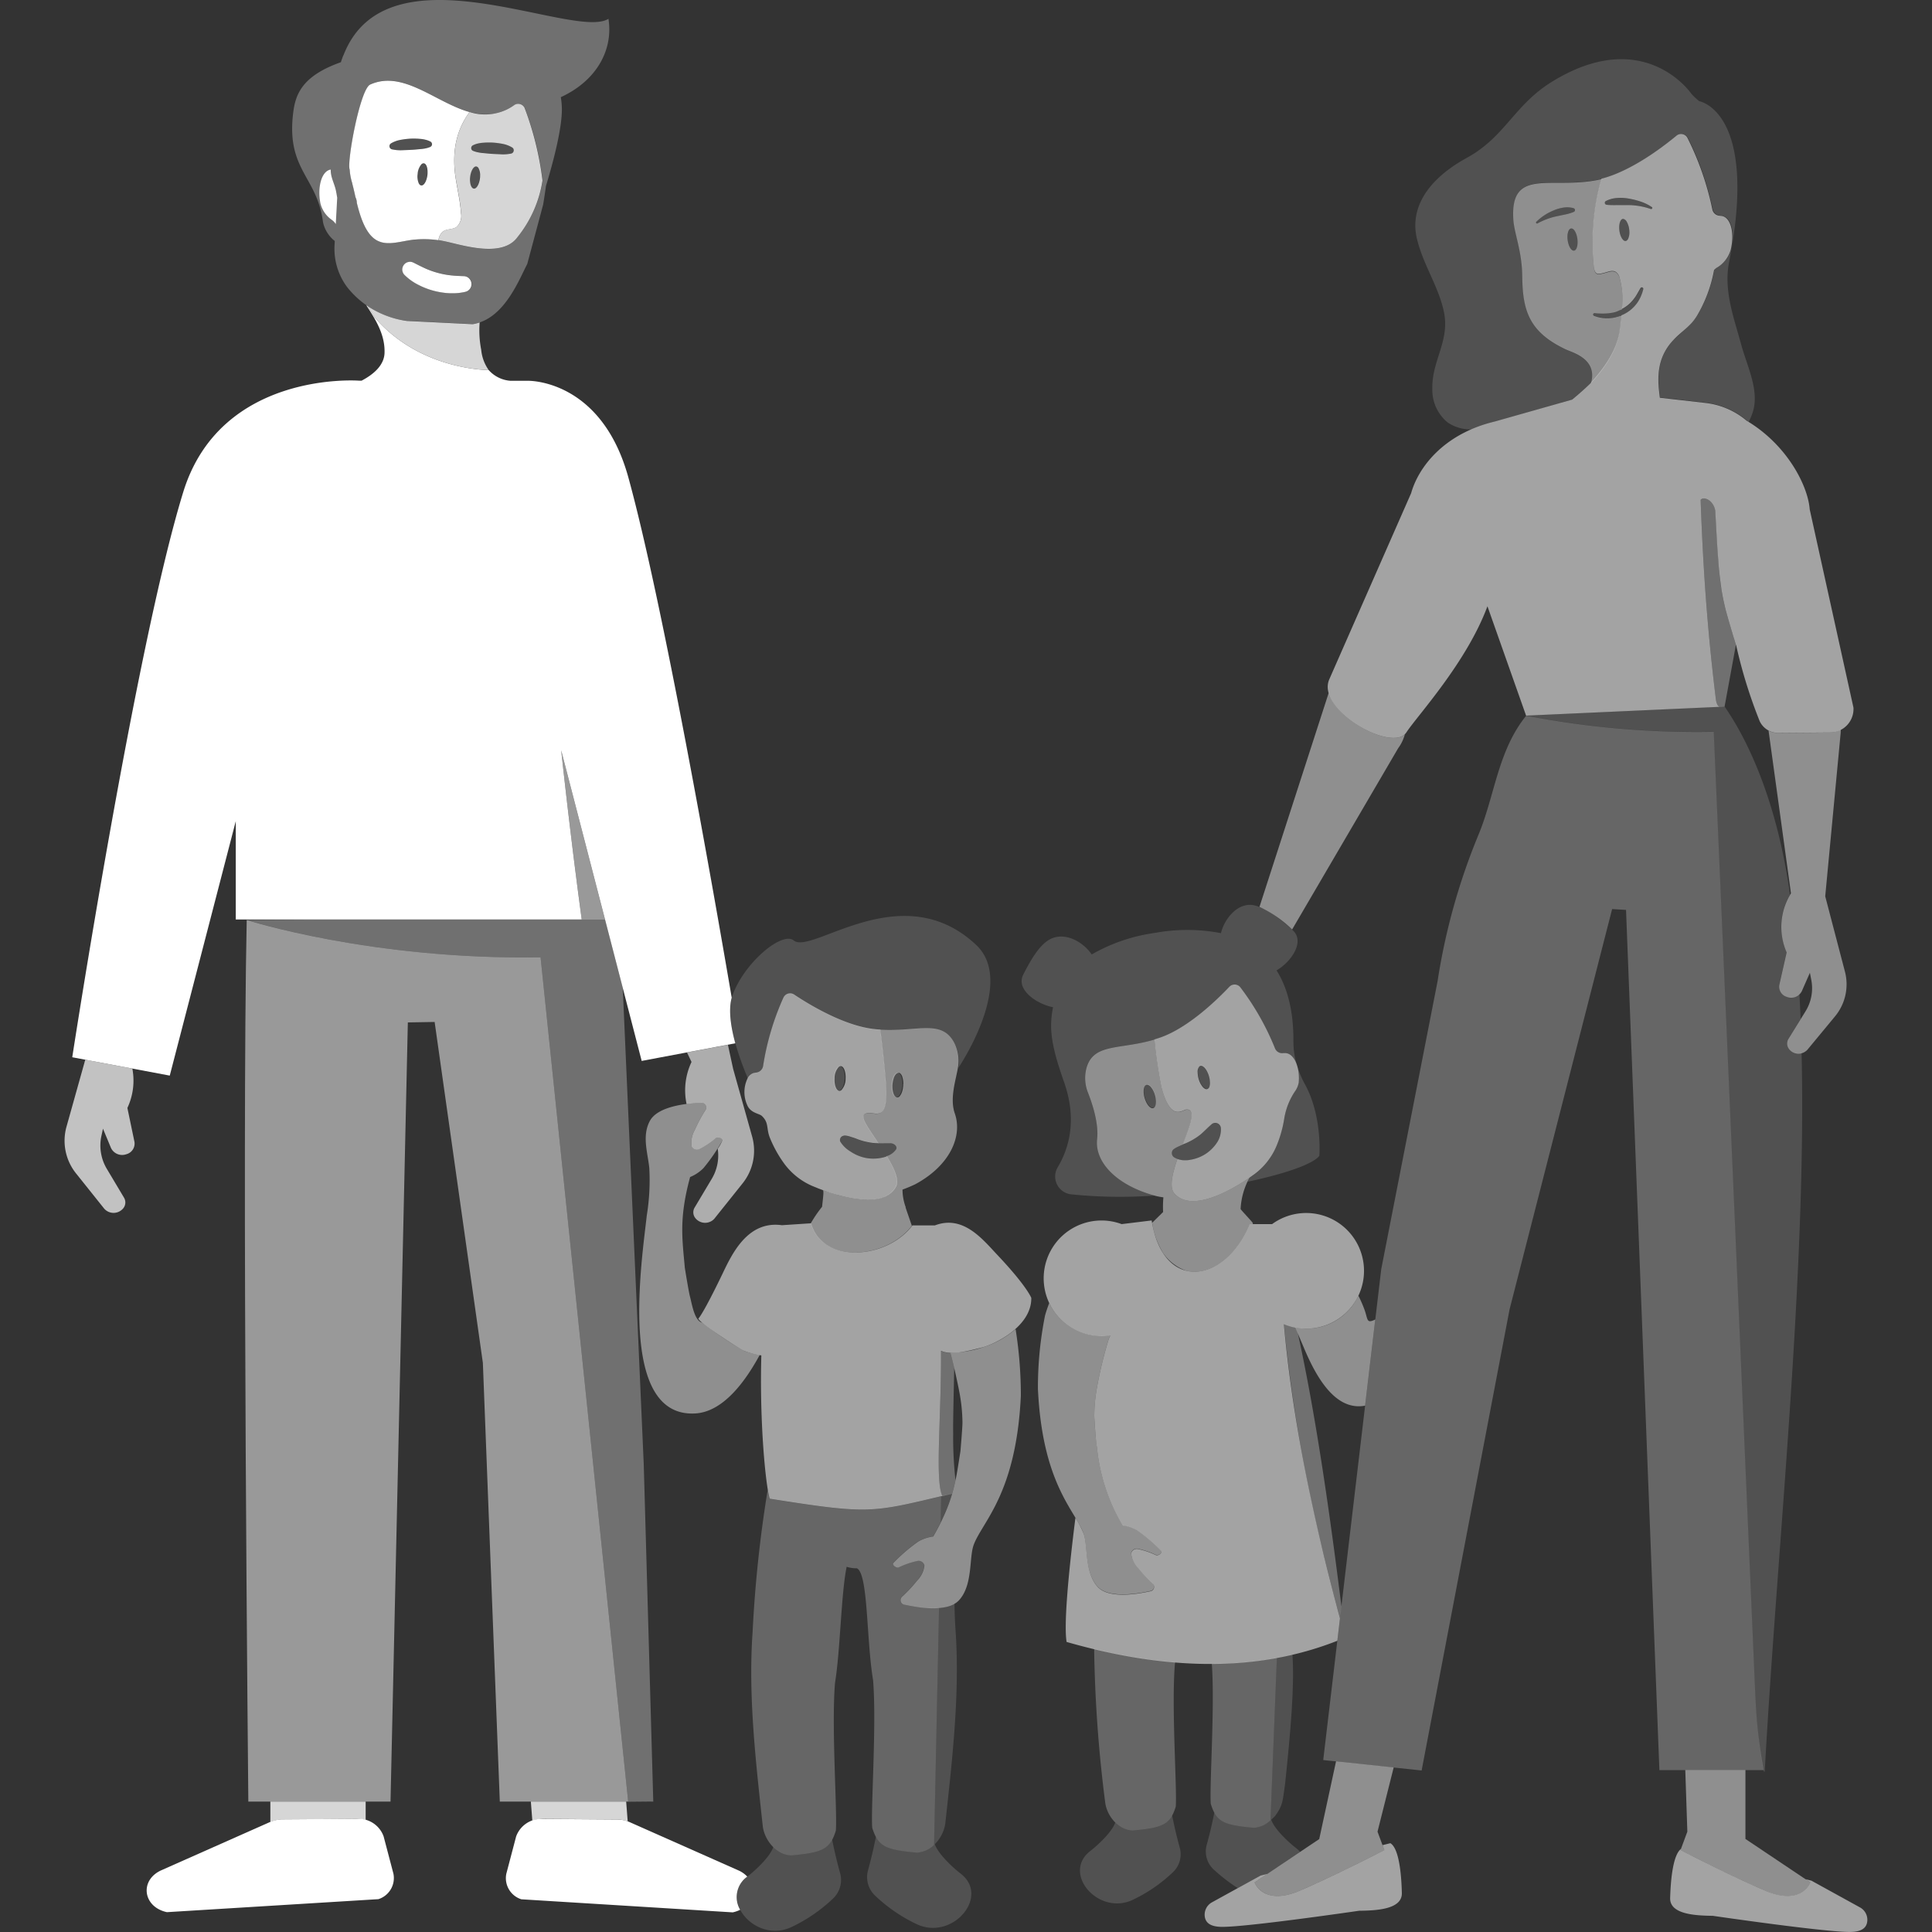 <svg viewBox="0 0 300 300" xmlns="http://www.w3.org/2000/svg"><rect x="0" y="0" width="300" height="300" fill="#333333" stroke="none"/><g fill="#fff"><path d="m 74.48 50.07 a 6.06 6.06 0 0 1 -1.09 .27 l -10.19 -.5 a 14.6 14.6 0 0 1 -6.12 -2.31 c .39 .59 .78 1.18 1.11 1.77 5.77 6.69 13.92 8.04 17.7 8.17 a 6.49 6.49 0 0 1 -1.17 -3.17 15.7 15.7 0 0 1 -.24 -4.23 z" opacity=".8"/><path d="m 94.48 2.92 c -5.35 3.4 -34.36 -11.82 -41.14 5.65 -.01 .02 -.03 .03 -.04 .05 -.14 .36 -.26 .7 -.36 1.01 0 .01 -.01 .02 -.01 .03 -6.36 2.25 -7.15 5.29 -7.46 8.35 -.86 8.44 3.8 9.53 4.68 16.46 a 5.06 5.06 0 0 0 1.83 2.95 l -.03 .6 a 9.96 9.96 0 0 0 1.93 6.53 14.05 14.05 0 0 0 9.31 5.27 l 10.19 .5 c 4.92 -.67 7.29 -7.09 8.49 -9.32 l 2.46 -9.19 c .04 -.14 .44 -2.77 .44 -2.91 .94 -3.08 2.61 -9.08 2.47 -12.29 a 11.55 11.55 0 0 0 -.16 -1.52 c 5.54 -2.54 8.17 -7.33 7.4 -12.17 z m -22.2 42.38 a 8.52 8.52 0 0 1 -2.01 .23 c -.18 0 -.36 0 -.54 -.01 a 11.75 11.75 0 0 1 -4.77 -1.3 8.36 8.36 0 0 1 -2.1 -1.49 1.21 1.21 0 0 1 1.4 -1.93 h .01 c .61 .32 1.24 .65 1.88 .92 a 12.87 12.87 0 0 0 1.87 .65 12.66 12.66 0 0 0 1.94 .37 c .71 .08 1.41 .11 2.07 .13 a 1.23 1.23 0 0 1 .26 2.43 z m 8.09 -8.5 c -2.18 3.08 -7.63 1.55 -10.73 .81 -.53 -.13 -1.03 -.22 -1.52 -.3 -.07 -.01 -.14 -.02 -.2 -.03 -.26 -.04 -.52 -.07 -.78 -.09 -.1 -.01 -.19 -.02 -.28 -.03 -.29 -.02 -.58 -.03 -.88 -.03 -.14 0 -.27 0 -.41 .01 -.24 .01 -.49 .02 -.75 .04 -.2 .01 -.41 .03 -.61 .06 -.33 .04 -.65 .07 -1.01 .12 -2.04 .37 -3.88 .86 -5.38 -.57 -1.25 -1.18 -1.93 -3.34 -2.4 -5.29 a 2.09 2.09 0 0 0 -.21 -.89 c -.18 -.78 -.33 -1.48 -.48 -2.03 -.02 -.07 -.02 -.13 -.04 -.2 a 8.73 8.73 0 0 1 -.38 -2.05 c -.47 -1.16 1.62 -12.51 3.18 -13.21 5.11 -2.31 10.17 2.81 15.42 4.26 .24 .07 .48 .12 .72 .17 .14 .03 .28 .05 .43 .08 .11 .02 .21 .03 .32 .05 .14 .02 .29 .04 .44 .05 .09 .01 .19 .01 .28 .01 a 7.68 7.68 0 0 0 .91 -.01 .9 .9 0 0 0 .17 -.01 c .17 -.02 .34 -.04 .51 -.07 .07 -.01 .14 -.03 .22 -.04 .18 -.04 .35 -.08 .53 -.13 a .22 .22 0 0 0 .05 -.02 7.67 7.67 0 0 0 1.13 -.43 8.62 8.62 0 0 0 1.28 -.73 1.08 1.08 0 0 1 1.5 .32 .97 .97 0 0 1 .07 .12 1.24 1.24 0 0 1 .07 .14 c .08 .23 .18 .5 .28 .8 a 46.28 46.28 0 0 1 2.44 10.35 18.44 18.44 0 0 1 -3.89 8.77 z" fill-rule="evenodd" opacity=".3"/><path d="m 97.54 279.72 l -13.6 -131.06 c -26.32 .41 -45.62 -5.8 -45.63 -5.8 -.76 35.35 .25 136.89 .25 136.89 h 22.08 l 2.69 -120.99 4.16 -.07 7.49 52.94 2.63 68.12 h 23.1 z" opacity=".5"/><path d="m 51.54 34.15 a 2.38 2.38 0 0 1 .6 .64 l .22 -4.09 c -.07 -.39 -.13 -.78 -.21 -1.15 -.25 -1.13 -.84 -2.06 -.79 -3.21 h -.02 a 1 1 0 0 0 -.12 .02 c -1.29 .34 -1.95 2.66 -1.47 5.19 a 4.4 4.4 0 0 0 1.79 2.6 z"/><path d="m 81.51 16.88 a 1.1 1.1 0 0 0 -1.39 -.7 1.05 1.05 0 0 0 -.24 .12 7.78 7.78 0 0 1 -6.96 1.09 c -1.57 2.15 -2.95 5.37 -2.14 10.37 .29 1.78 .7 3.54 .81 5.33 a 2.35 2.35 0 0 1 -.68 2.14 c -.63 .44 -1.56 .26 -2.16 .74 a 2.13 2.13 0 0 0 -.62 1.11 c -.02 .07 -.03 .14 -.05 .21 .51 .08 1.02 .18 1.57 .31 3.1 .74 8.54 2.27 10.73 -.81 a 18.44 18.44 0 0 0 3.86 -8.76 48.12 48.12 0 0 0 -2.73 -11.15 z m -6.98 10.77 c -.11 .95 -.54 1.69 -.96 1.64 -.22 -.03 -.4 -.27 -.5 -.63 a 3.18 3.18 0 0 1 -.07 -1.18 c .11 -.94 .53 -1.66 .94 -1.63 h .02 a .51 .51 0 0 1 .35 .28 2.3 2.3 0 0 1 .24 1.18 v .01 c 0 .09 0 .21 -.02 .33 z m 5.16 -4.02 a .56 .56 0 0 1 -.34 .22 h -.01 a 6.14 6.14 0 0 1 -1.5 .11 c -.48 -.03 -.97 -.04 -1.45 -.07 s -.96 -.09 -1.44 -.13 a 5.76 5.76 0 0 1 -.73 -.11 3.7 3.7 0 0 1 -.74 -.22 h -.01 a .47 .47 0 0 1 -.27 -.61 l .01 -.03 a .49 .49 0 0 1 .21 -.22 3.16 3.16 0 0 1 .76 -.28 4.73 4.73 0 0 1 .78 -.12 11.42 11.42 0 0 1 1.56 -.03 12.52 12.52 0 0 1 1.54 .2 4.45 4.45 0 0 1 1.47 .56 .5 .5 0 0 1 .18 .68 .43 .43 0 0 1 -.02 .04 z" opacity=".8"/><path d="m 57.48 13.13 c -1.57 .71 -3.65 12.05 -3.18 13.21 a 8.73 8.73 0 0 0 .38 2.05 c .02 .07 .03 .13 .04 .2 .15 .55 .31 1.25 .48 2.03 a 2.09 2.09 0 0 1 .21 .89 c .48 1.95 1.16 4.11 2.4 5.29 1.5 1.42 3.34 .94 5.38 .57 a 15.34 15.34 0 0 1 4.88 -.07 c .02 -.07 .03 -.14 .05 -.21 a 2.13 2.13 0 0 1 .62 -1.11 c .6 -.48 1.53 -.3 2.16 -.74 a 2.35 2.35 0 0 0 .68 -2.14 c -.12 -1.8 -.53 -3.56 -.81 -5.33 -.81 -5 .57 -8.22 2.14 -10.37 -5.25 -1.46 -10.31 -6.58 -15.43 -4.27 z m 8.91 13.7 a 2.81 2.81 0 0 1 -.02 .33 c -.11 .95 -.54 1.69 -.96 1.64 a .43 .43 0 0 1 -.28 -.17 .85 .85 0 0 1 -.11 -.17 2.77 2.77 0 0 1 -.17 -1.47 2.56 2.56 0 0 1 .57 -1.46 .49 .49 0 0 1 .39 -.17 .43 .43 0 0 1 .28 .17 1.16 1.16 0 0 1 .2 .4 2.19 2.19 0 0 1 .06 .27 3.16 3.16 0 0 1 .04 .63 z m .63 -4.2 a .51 .51 0 0 1 -.23 .2 h -.01 a 3.71 3.71 0 0 1 -.74 .22 5.8 5.8 0 0 1 -.73 .1 c -.48 .04 -.96 .1 -1.45 .12 s -.96 .04 -1.45 .06 a 6.14 6.14 0 0 1 -1.5 -.13 h -.01 a .51 .51 0 0 1 -.18 -.94 4.47 4.47 0 0 1 1.47 -.54 12.56 12.56 0 0 1 1.55 -.19 11.43 11.43 0 0 1 1.56 .04 4.7 4.7 0 0 1 .77 .13 3.11 3.11 0 0 1 .76 .28 .47 .47 0 0 1 .21 .62 .51 .51 0 0 1 -.03 .05 z"/><ellipse cx="65.61" cy="27.07" opacity=".15" rx="1.74" ry=".77" transform="matrix(.114 -.993 .993 .114 31.21 89.15)"/><ellipse cx="73.77" cy="27.56" opacity=".15" rx="1.74" ry=".77" transform="matrix(.114 -.993 .993 .114 37.95 97.69)"/><path d="m 73.43 22.56 a 3.16 3.16 0 0 1 .76 -.28 4.73 4.73 0 0 1 .78 -.12 11.42 11.42 0 0 1 1.56 -.03 12.52 12.52 0 0 1 1.54 .2 4.45 4.45 0 0 1 1.47 .56 .5 .5 0 0 1 .18 .68 .49 .49 0 0 1 -.03 .04 .56 .56 0 0 1 -.34 .22 h -.01 a 6.19 6.19 0 0 1 -1.5 .11 c -.48 -.03 -.97 -.04 -1.45 -.07 s -.96 -.09 -1.44 -.13 a 5.76 5.76 0 0 1 -.73 -.11 3.7 3.7 0 0 1 -.74 -.22 h -.01 a .47 .47 0 0 1 -.27 -.61 l .01 -.03 a .49 .49 0 0 1 .22 -.21 z" opacity=".15"/><path d="m 66.78 22.84 a 3.72 3.72 0 0 1 -.75 .22 5.8 5.8 0 0 1 -.73 .1 c -.48 .04 -.96 .1 -1.45 .12 s -.96 .04 -1.45 .06 a 6.14 6.14 0 0 1 -1.5 -.13 .51 .51 0 0 1 -.18 -.94 4.48 4.48 0 0 1 1.47 -.54 12.56 12.56 0 0 1 1.55 -.19 11.43 11.43 0 0 1 1.56 .04 4.7 4.7 0 0 1 .77 .13 3.11 3.11 0 0 1 .76 .28 .47 .47 0 0 1 .21 .63 c -.01 .01 -.01 .02 -.02 .04 a .5 .5 0 0 1 -.23 .2 z" opacity=".15"/><path d="m 72.88 43.26 a 1.22 1.22 0 0 0 -.85 -.38 c -.66 -.02 -1.36 -.05 -2.07 -.13 a 12.66 12.66 0 0 1 -1.94 -.37 12.87 12.87 0 0 1 -1.87 -.65 c -.63 -.28 -1.26 -.6 -1.88 -.92 h -.01 a 1.2 1.2 0 0 0 -1.4 1.93 8.36 8.36 0 0 0 2.1 1.49 11.75 11.75 0 0 0 4.77 1.3 c .18 .01 .36 .01 .54 .01 a 8.52 8.52 0 0 0 2.01 -.23 1.23 1.23 0 0 0 .6 -2.04 z"/><path d="m 87.14 116.51 c .97 8.9 2.04 17.8 3.19 26.28 h 3.62 z" opacity=".5"/><path d="m 96.7 153.38 l -2.8 -10.81 .06 .21 h -42.22 l -13.43 .07 s 19.3 6.22 45.63 5.81 l 13.6 131.06 3.9 .03 -1.48 -52.39 z" opacity=".3"/><path d="m 19.78 172.04 a 9.97 9.97 0 0 0 .77 -6.11 l -7.31 -1.38 -2.91 10.39 a 8.11 8.11 0 0 0 1.52 7.32 l 4.34 5.43 a 1.94 1.94 0 0 0 2.73 .16 1.9 1.9 0 0 0 .24 -.25 1.44 1.44 0 0 0 .1 -1.62 l -2.66 -4.46 a 7.07 7.07 0 0 1 -.85 -5.15 l .24 -1.11 1.25 3.01 a 1.92 1.92 0 0 0 2.37 .96 1.71 1.71 0 0 0 1.27 -1.92 z" opacity=".7"/><path d="m 43.93 282.52 l 11.46 -.08 a 5.12 5.12 0 0 1 1.39 .18 v -2.87 h -14.8 v 3.18 a 5.12 5.12 0 0 1 1.95 -.41 z" opacity=".8"/><path d="m 58.76 294.9 a 3.44 3.44 0 0 0 2.33 -3.96 l -1.52 -5.78 a 4.13 4.13 0 0 0 -4.18 -2.73 l -11.46 .08 a 5.15 5.15 0 0 0 -2.04 .43 l -16.81 7.46 c -3.45 1.53 -2.91 5.72 .84 6.52 z"/><path d="m 84.33 282.44 l 11.46 .08 a 5.11 5.11 0 0 1 1.68 .32 l -.24 -3.09 h -14.8 l .23 2.97 a 5.02 5.02 0 0 1 1.67 -.28 z" opacity=".8"/><path d="m 114.18 162 c -.7 -2.55 -1.09 -5.16 -.56 -7.08 -2.93 -17.13 -10.69 -61.34 -16.05 -80.79 -4.22 -15.31 -15.59 -15 -15.59 -15 h -2.7 a 5 5 0 0 1 -3.38 -1.65 c -3.79 -.14 -11.94 -1.48 -17.71 -8.18 -.34 -.59 -.72 -1.18 -1.11 -1.77 -.06 -.04 -.13 -.08 -.2 -.12 1.58 2.39 2.93 4.69 2.83 7.42 -.07 1.8 -1.54 3.22 -3.56 4.28 h -.41 s -21.46 -1.63 -27.29 17.31 c -7.45 24.18 -17.23 87.75 -17.23 87.75 l 15.14 2.85 10.25 -39.51 v 15.27 h 53.72 c -1.15 -8.48 -2.22 -17.38 -3.19 -26.28 l 12.5 48.24 z"/><path d="m 106.61 171.43 c .82 -.1 1.59 -.16 2.21 -.18 a .73 .73 0 0 1 .72 1.13 22.12 22.12 0 0 0 -1.64 3.05 4.05 4.05 0 0 0 -.51 2.58 .92 .92 0 0 0 1.18 .45 12.7 12.7 0 0 0 2.61 -1.75 c .33 -.23 1.09 .09 .97 .43 a 7.2 7.2 0 0 1 -.7 1.24 7.06 7.06 0 0 1 -.93 4.67 l -2.66 4.46 a 1.44 1.44 0 0 0 .1 1.62 1.94 1.94 0 0 0 2.72 .34 1.97 1.97 0 0 0 .25 -.24 l 4.34 -5.43 a 8.11 8.11 0 0 0 1.52 -7.32 l -2.95 -10.51 -.81 -3.74 -6.35 1.2 .7 1.47 a 10.3 10.3 0 0 0 -.77 6.53 z" opacity=".6"/><path d="m 288.87 296.21 l -7.59 -4.18 -.92 -.23 .74 .49 s -1.31 3.75 -7.1 1.25 -13.05 -6.27 -13.05 -6.27 l .06 -.17 c -1.2 .96 -1.58 4.55 -1.67 7.62 -.08 2.59 4.06 2.73 6.64 2.77 0 0 17.64 2.58 21.39 2.5 1.69 -.03 2.34 -.61 2.53 -1.37 a 2.19 2.19 0 0 0 -1.03 -2.41 z" opacity=".55"/><path d="m 272.56 263.35 l -6.46 -149.72 a 139.75 139.75 0 0 1 -29.11 -2.5 c -4.43 5.48 -4.85 12.36 -7.44 18.56 a 98.36 98.36 0 0 0 -6.32 22.65 l -8.75 44.73 -9.01 76.23 15.28 1.62 13.66 -71.62 15.92 -62.14 2.16 .13 5.18 133.57 h 16.18 a 85.02 85.02 0 0 1 -1.29 -11.51 z" opacity=".25"/><path d="m 224.19 48.32 c 1.01 4.63 -1.89 7.61 -1.78 12.11 a 6.53 6.53 0 0 0 2.37 5.16 6.24 6.24 0 0 0 3.73 1.08 21.9 21.9 0 0 1 3.61 -1.2 l 12.04 -3.38 c 1.74 -1.42 2.9 -2.59 2.9 -2.59 1.12 -3.83 -2.84 -4.8 -3.9 -5.3 -5.68 -2.67 -6.72 -5.98 -6.76 -11.36 -.04 -3.95 -1.26 -6.64 -1.39 -8.88 -.47 -8.01 5.79 -4.59 13.13 -6.06 .23 -.05 .47 -.11 .7 -.17 .17 -.05 .34 -.09 .52 -.15 .12 -.04 .24 -.07 .36 -.11 .17 -.06 .35 -.12 .52 -.18 .12 -.04 .24 -.09 .36 -.13 .18 -.07 .35 -.14 .53 -.21 .12 -.05 .24 -.1 .35 -.15 q .26 -.12 .53 -.24 c .12 -.05 .23 -.11 .35 -.17 .18 -.09 .35 -.17 .52 -.26 .12 -.06 .23 -.12 .34 -.18 .17 -.09 .34 -.18 .51 -.28 l .33 -.19 c .17 -.1 .34 -.19 .5 -.29 .11 -.07 .22 -.13 .33 -.2 q .24 -.15 .48 -.3 c .11 -.07 .21 -.14 .32 -.2 .16 -.1 .31 -.2 .46 -.3 l .31 -.21 c .15 -.1 .29 -.2 .44 -.29 l .3 -.21 c .14 -.1 .27 -.19 .4 -.28 l .3 -.21 .37 -.27 c .1 -.07 .19 -.14 .29 -.22 s .22 -.17 .33 -.25 .19 -.15 .29 -.22 .18 -.14 .27 -.21 l .32 -.26 .18 -.14 c .16 -.13 .3 -.25 .44 -.36 a 1.19 1.19 0 0 1 .22 -.14 1.11 1.11 0 0 1 1.48 .48 c .24 .46 .53 1.06 .85 1.76 s .66 1.54 1.02 2.47 c .18 .47 .35 .96 .53 1.49 a 48.73 48.73 0 0 1 1.47 5.37 1.23 1.23 0 0 0 .66 .83 1.2 1.2 0 0 0 .61 .15 v .02 a 1.25 1.25 0 0 1 .39 .06 1.39 1.39 0 0 1 .44 .24 1.91 1.91 0 0 1 .37 .4 3.46 3.46 0 0 1 .49 1.2 6.5 6.5 0 0 1 .13 1.6 c 0 .03 -.01 .05 -.01 .08 a 8.65 8.65 0 0 1 -.25 1.74 3.69 3.69 0 0 1 -.25 .67 4.45 4.45 0 0 1 -.89 1.24 l -.02 .02 a 6.1 6.1 0 0 1 -.99 .78 c -.02 .02 -.04 .03 -.06 .05 a 2.05 2.05 0 0 0 -.37 .32 21.49 21.49 0 0 1 -2.67 7.13 6.12 6.12 0 0 1 -.37 .55 44.2 44.2 0 0 1 -3.28 3.19 q -.27 .29 -.5 .59 c -.05 .06 -.09 .13 -.14 .19 -.1 .13 -.2 .27 -.29 .4 -.05 .08 -.1 .16 -.15 .24 -.07 .12 -.15 .24 -.22 .36 -.05 .08 -.09 .17 -.13 .25 -.06 .12 -.12 .23 -.17 .35 -.04 .09 -.07 .18 -.11 .26 -.05 .11 -.09 .23 -.13 .34 -.03 .09 -.06 .18 -.09 .27 -.03 .11 -.07 .23 -.1 .34 -.02 .09 -.05 .18 -.07 .27 -.03 .11 -.05 .22 -.07 .34 -.02 .09 -.03 .18 -.05 .27 -.02 .11 -.03 .22 -.05 .34 -.01 .09 -.02 .18 -.03 .26 -.01 .11 -.02 .22 -.03 .33 0 .09 -.01 .17 -.01 .26 0 .11 -.01 .22 -.01 .33 v .25 c 0 .11 0 .22 .01 .33 a 2.4 2.4 0 0 0 .01 .24 c 0 .11 .01 .23 .02 .34 0 .07 .01 .15 .02 .22 .01 .12 .02 .24 .03 .35 .01 .06 .01 .13 .02 .19 .01 .13 .03 .25 .04 .37 .01 .06 .01 .11 .02 .16 .02 .17 .04 .35 .06 .51 l 7.28 .83 a 12.02 12.02 0 0 1 6.48 2.99 9.91 9.91 0 0 0 .68 -1.67 c .98 -3.31 -.95 -7.08 -1.82 -10.29 -1.14 -4.19 -2.77 -8.45 -1.9 -12.86 4.62 -23.45 -4.64 -25 -4.64 -25 a 11.22 11.22 0 0 1 -1.2 -1.13 s -7.28 -10.76 -21.69 -1.87 c -5.84 3.61 -7.25 8.55 -13.19 11.8 s -9.01 7.74 -7.7 12.76 c .96 3.87 3.28 7.19 4.12 11.05 z" opacity=".15"/><path d="m 251.55 49.07 c -.08 .03 -.15 .05 -.23 .08 l -.03 .01 c -.03 .01 -.06 .01 -.09 .02 -.07 .02 -.15 .04 -.22 .06 -.05 .01 -.1 .03 -.14 .04 -.07 .01 -.14 .02 -.21 .04 s -.13 .02 -.19 .03 l -.04 .01 -.09 .01 c -.14 .02 -.29 .03 -.43 .04 a 5.45 5.45 0 0 1 -2.39 -.39 .22 .22 0 0 1 .11 -.41 c .38 .04 .75 .06 1.12 .07 a 9.62 9.62 0 0 0 1.1 -.05 6.19 6.19 0 0 0 1.06 -.2 5.66 5.66 0 0 0 .57 -.23 c .14 -.06 .28 -.1 .41 -.16 a 12.7 12.7 0 0 0 -.35 -4.8 1.5 1.5 0 0 0 -.76 -1.05 1.69 1.69 0 0 0 -.96 .04 c -.41 .1 -1.41 .46 -1.81 .3 s -.46 -.83 -.5 -1.18 a 35.68 35.68 0 0 1 1.2 -13.54 c -.19 .05 -.38 .09 -.56 .13 -7.34 1.47 -13.6 -1.95 -13.13 6.06 .13 2.24 1.35 4.92 1.39 8.88 .05 5.38 1.09 8.68 6.76 11.36 1.06 .5 4.97 1.46 3.92 5.24 1.19 -1.32 4.1 -4.57 4.48 -8.37 .07 -.69 .15 -1.38 .23 -2.07 l -.02 .01 c -.06 -.02 -.13 0 -.2 .02 z m -8.64 -15.74 l -1.41 .3 a 10.94 10.94 0 0 0 -2.74 1.05 .16 .16 0 0 1 -.19 -.26 8.23 8.23 0 0 1 2.63 -1.73 5.93 5.93 0 0 1 1.53 -.45 3.6 3.6 0 0 1 1.59 .08 .31 .31 0 0 1 .04 .59 h -.01 a 7.19 7.19 0 0 1 -1.44 .42 z m 1.51 5.59 c -.42 .06 -.86 -.67 -.99 -1.62 s .11 -1.76 .53 -1.82 .86 .67 .98 1.62 -.1 1.77 -.52 1.82 z" opacity=".45"/><path d="m 243.97 35.49 c -.42 .06 -.66 .87 -.53 1.82 s .57 1.67 .99 1.62 .66 -.87 .53 -1.82 -.57 -1.68 -.99 -1.62 z" opacity=".15"/><path d="m 251.99 33.98 c -.42 .06 -.66 .87 -.53 1.82 s .57 1.67 .99 1.62 .66 -.87 .53 -1.82 -.57 -1.68 -.99 -1.62 z" opacity=".15"/><path d="m 255.07 44.69 a .24 .24 0 0 0 -.32 .09 l -.01 .02 a 11.39 11.39 0 0 1 -1.19 1.87 5.38 5.38 0 0 1 -1.66 1.33 5.78 5.78 0 0 1 -2.06 .6 9.62 9.62 0 0 1 -1.1 .05 c -.37 -.02 -.74 -.03 -1.12 -.07 a .22 .22 0 0 0 -.11 .41 5.45 5.45 0 0 0 2.39 .39 5.89 5.89 0 0 0 2.4 -.62 5.61 5.61 0 0 0 1.89 -1.61 6.13 6.13 0 0 0 1.01 -2.21 .24 .24 0 0 0 -.12 -.25 z" opacity=".15"/><path d="m 249.46 31.8 a 14.44 14.44 0 0 0 1.74 .05 c .57 -.01 1.14 -.01 1.72 0 a 11 11 0 0 1 3.41 .61 .16 .16 0 0 0 .15 -.29 7.05 7.05 0 0 0 -1.66 -.83 11.74 11.74 0 0 0 -1.8 -.47 7.41 7.41 0 0 0 -1.86 -.12 4.38 4.38 0 0 0 -1.82 .48 .31 .31 0 0 0 -.13 .42 .31 .31 0 0 0 .24 .16 z" opacity=".15"/><path d="m 244.34 32.91 a .31 .31 0 0 0 -.04 -.59 3.6 3.6 0 0 0 -1.59 -.08 5.89 5.89 0 0 0 -1.53 .45 8.22 8.22 0 0 0 -2.63 1.73 .16 .16 0 0 0 .19 .26 10.94 10.94 0 0 1 2.74 -1.05 l 1.41 -.3 a 7.2 7.2 0 0 0 1.42 -.42 z" opacity=".15"/><path d="m 281.01 79.09 c -.27 -3.68 -3.53 -10.04 -9.79 -13.76 a 12 12 0 0 0 -6.2 -2.74 l -7.28 -.83 c -.33 -2.59 -.71 -5.96 2.1 -8.96 1.19 -1.27 2.73 -2.21 3.65 -3.74 a 21.51 21.51 0 0 0 2.67 -7.13 2.09 2.09 0 0 1 .43 -.37 4.73 4.73 0 0 0 2.14 -2.72 c .62 -2.49 .09 -4.85 -1.18 -5.26 a 1.25 1.25 0 0 0 -.39 -.06 v -.02 a 1.24 1.24 0 0 1 -1.27 -.99 45.06 45.06 0 0 0 -3.86 -11.1 1.11 1.11 0 0 0 -1.7 -.34 c -2.1 1.74 -7.08 5.54 -11.66 6.68 a 35.68 35.68 0 0 0 -1.2 13.54 c .04 .35 .11 1.01 .5 1.18 s 1.4 -.2 1.81 -.3 a 1.69 1.69 0 0 1 .96 -.04 1.5 1.5 0 0 1 .76 1.05 12.7 12.7 0 0 1 .35 4.8 l .02 -.01 a 5.37 5.37 0 0 0 1.66 -1.34 6.8 6.8 0 0 0 .63 -.89 c .19 -.32 .37 -.65 .56 -.98 l .01 -.01 v -.01 a .24 .24 0 0 1 .14 -.11 .24 .24 0 0 1 .3 .29 q -.07 .29 -.17 .58 a 6.14 6.14 0 0 1 -.5 1.11 5.18 5.18 0 0 1 -.34 .52 5.61 5.61 0 0 1 -1.89 1.61 5.29 5.29 0 0 1 -.51 .23 c -.07 .69 -.16 1.39 -.23 2.07 -.38 3.8 -3.3 7.05 -4.48 8.37 -.01 .02 -.01 .04 -.02 .06 0 0 -1.16 1.17 -2.9 2.59 l -12.03 3.4 c -8.05 1.93 -11.89 7.23 -12.98 11.12 l -12.68 28.84 c -2.22 4.76 9.82 11.57 11.94 8.31 1.66 -2.55 9.35 -10.83 12.59 -19.59 l 6 16.98 30.64 -1.39 a 2.53 2.53 0 0 0 -.49 .02 c -.45 .04 -.65 -.82 -.7 -1.31 -1.31 -10.77 -1.96 -20.02 -2.35 -30.82 a .74 .74 0 0 1 .39 -.21 .84 .84 0 0 1 .19 -.02 1.09 1.09 0 0 1 .41 .09 1.37 1.37 0 0 1 .42 .27 2.53 2.53 0 0 1 .87 1.56 c .16 2.97 .28 5.25 .42 7.11 .03 .38 .06 .75 .08 1.09 l .01 .1 q .04 .52 .09 .99 l .01 .07 q .04 .45 .09 .87 l .01 .06 c .03 .28 .06 .55 .1 .82 l .01 .09 c .03 .25 .07 .5 .1 .74 v .02 q .05 .36 .11 .7 l .02 .1 c .08 .46 .16 .89 .26 1.33 l .02 .09 q .07 .33 .15 .66 v .01 c .05 .21 .11 .43 .16 .65 l .03 .1 c .06 .22 .12 .44 .18 .67 l .03 .09 c .06 .22 .12 .44 .19 .67 l .02 .07 q .11 .37 .22 .76 l .05 .16 c .07 .24 .14 .48 .22 .74 l .03 .09 .09 .32 c .04 .13 .08 .26 .12 .39 .03 .11 .06 .21 .1 .32 l .3 1 v -.09 a 76.12 76.12 0 0 0 3.68 11.9 3.16 3.16 0 0 0 2.88 1.8 l 8.07 -.06 a 3.64 3.64 0 0 0 3.61 -3.67 c 0 -.07 0 -.14 -.01 -.21 z m -28.18 -42.03 a .7 .7 0 0 1 -.24 .3 .36 .36 0 0 1 -.15 .06 c -.21 .03 -.42 -.14 -.6 -.43 a 2.85 2.85 0 0 1 -.32 -.84 c -.02 -.11 -.05 -.23 -.06 -.34 s -.03 -.24 -.03 -.35 c -.03 -.79 .2 -1.42 .56 -1.47 a .38 .38 0 0 1 .16 .02 .9 .9 0 0 1 .45 .42 3.1 3.1 0 0 1 .38 1.19 c .02 .12 .03 .24 .03 .35 a 2.47 2.47 0 0 1 -.18 1.09 z m 3.69 -4.66 a .16 .16 0 0 1 -.08 .06 .17 .17 0 0 1 -.1 0 10.68 10.68 0 0 0 -2.55 -.56 c -.29 -.03 -.57 -.05 -.86 -.05 -.58 -.01 -1.15 0 -1.72 0 -.29 0 -.57 .01 -.86 0 a 8.36 8.36 0 0 1 -.88 -.05 h -.01 a .31 .31 0 0 1 -.27 -.34 .3 .3 0 0 1 .05 -.14 .31 .31 0 0 1 .11 -.1 4.38 4.38 0 0 1 1.82 -.48 6.96 6.96 0 0 1 .94 0 7.61 7.61 0 0 1 .93 .12 c .31 .06 .61 .12 .91 .2 s .6 .17 .89 .27 a 7.05 7.05 0 0 1 1.66 .83 .16 .16 0 0 1 .04 .23 z" opacity=".55"/><path d="m 269.55 100.14 c -2.33 -7.82 -2.49 -7.51 -3.19 -20.83 a 2.53 2.53 0 0 0 -.87 -1.56 .99 .99 0 0 0 -1.4 -.14 l -.02 .02 c .39 10.8 1.05 20.05 2.35 30.82 .06 .49 .26 1.35 .71 1.31 a 2.53 2.53 0 0 1 .49 -.02 l .17 -.01 z" opacity=".3"/><path d="m 206.32 107.59 l -10.75 33.23 a 18.25 18.25 0 0 1 5.07 3.51 l 16.45 -28.12 a 6.6 6.6 0 0 0 1.06 -2.19 c -2.25 2.16 -10.67 -2.24 -11.83 -6.43 z" opacity=".45"/><path d="m 277.77 162.85 a 1.39 1.39 0 0 1 -.07 -1.56 l 1.9 -3.06 q -.08 -1.93 -.19 -3.83 a 1.95 1.95 0 0 1 -1.94 .38 1.65 1.65 0 0 1 -1.19 -1.87 l 1.14 -5.04 a 9.84 9.84 0 0 1 .53 -8.95 c -.04 -.26 -.07 -.53 -.11 -.79 -1.73 -11.87 -5.47 -21.8 -10.05 -28.42 l -30.81 1.4 a 139.75 139.75 0 0 0 29.11 2.5 l 6.46 149.72 c .14 4.6 1.37 13.65 1.49 11.5 1.9 -34.45 6.5 -76.91 5.71 -111.33 a 1.88 1.88 0 0 1 -1.98 -.65 z" opacity=".15"/><path d="m 286.47 150.83 l -3.05 -11.65 2.39 -25.29 c .02 -.2 .02 -.39 .02 -.58 a 3.6 3.6 0 0 1 -1.67 .44 l -8.07 .06 a 3.18 3.18 0 0 1 -1.47 -.36 l 3.48 25.27 a 9.84 9.84 0 0 0 -.67 9.17 l -1.14 5.04 a 1.65 1.65 0 0 0 1.19 1.87 1.85 1.85 0 0 0 2.3 -.88 l 1.26 -2.87 .21 1.08 a 6.8 6.8 0 0 1 -.91 4.94 l -2.63 4.24 a 1.39 1.39 0 0 0 .07 1.56 1.86 1.86 0 0 0 2.61 .37 1.8 1.8 0 0 0 .25 -.22 l 4.26 -5.15 a 7.8 7.8 0 0 0 1.57 -7.04 z" opacity=".45"/><path d="m 215.9 286.21 l -1.22 .3 .28 .77 s -7.26 3.77 -13.05 6.27 -7.1 -1.25 -7.1 -1.25 l 1.99 -1.33 -1.05 .26 -7.59 4.18 a 2.19 2.19 0 0 0 -1.04 2.42 c .2 .76 .85 1.34 2.53 1.37 3.75 .08 21.39 -2.5 21.39 -2.5 2.59 -.03 6.72 -.18 6.64 -2.77 -.08 -3.18 -.48 -6.92 -1.78 -7.72 z" opacity=".55"/><path d="m 271.03 285.55 v -10.7 h -9.34 l .32 9.57 -1.06 2.86 s 7.26 3.77 13.05 6.27 7.1 -1.25 7.1 -1.25 z" opacity=".45"/><path d="m 216.41 274.45 l -8.95 -.95 -2.61 12.07 -10.04 6.73 s 1.31 3.75 7.1 1.25 13.05 -6.27 13.05 -6.27 l -1.06 -2.86 z" opacity=".45"/><path d="m 115.49 209.75 a 62.5 62.5 0 0 1 -6.48 -4.37 c -1.18 -.35 -1.53 -2.73 -1.88 -4.09 -.21 -.8 -.79 -4.42 -.79 -4.42 l -.07 -.78 c -.38 -4.08 -.76 -7.25 .89 -13.32 a 6.28 6.28 0 0 0 2.05 -1.36 27.53 27.53 0 0 0 2.94 -4.28 c .12 -.34 -.64 -.66 -.97 -.43 a 12.7 12.7 0 0 1 -2.61 1.75 .92 .92 0 0 1 -1.18 -.45 4.05 4.05 0 0 1 .51 -2.58 22.12 22.12 0 0 1 1.64 -3.05 .73 .73 0 0 0 -.72 -1.13 c -2.33 .09 -6.73 .56 -7.93 2.85 -1.21 2.31 -.33 4.83 -.07 7.25 a 34.18 34.18 0 0 1 -.39 7.41 c -.74 6.82 -4.6 31.41 7.52 30.73 4.26 -.24 7.67 -4.76 10.01 -9.07 a 13.63 13.63 0 0 1 -2.47 -.66 z" opacity=".45"/><path d="m 116.91 166.71 a 1.3 1.3 0 0 1 .38 -.08 v -.02 h .03 a 1.22 1.22 0 0 0 1.17 -1 41.3 41.3 0 0 1 3.17 -10.67 1.14 1.14 0 0 1 1.53 -.52 1.08 1.08 0 0 1 .12 .07 c 2.26 1.5 7.74 4.86 12.46 5.36 .32 .03 .63 .06 .93 .08 5.75 .36 9.53 -1.67 11.5 2.01 a 6.18 6.18 0 0 1 .61 3.89 s 8.99 -13.24 2.79 -19.08 c -11.54 -10.87 -25.55 1.57 -28.34 -.71 -1.78 -1.46 -7.6 3.33 -9.49 8.44 -1.24 3.35 .8 9.29 2.36 12.99 a 1.64 1.64 0 0 1 .78 -.76 z" opacity=".15"/><path d="m 136.95 179.77 a 6.31 6.31 0 0 1 -1.3 .14 6.13 6.13 0 0 1 -1.28 -.12 6.45 6.45 0 0 1 -2.3 -.98 4.58 4.58 0 0 1 -1.6 -1.56 .67 .67 0 0 1 .41 -.86 .72 .72 0 0 1 .1 -.03 .82 .82 0 0 1 .35 -.02 h .03 l .18 .03 a 4.91 4.91 0 0 1 .49 .13 c .16 .05 .3 .1 .44 .14 .28 .09 .55 .2 .81 .3 a 9.62 9.62 0 0 0 1.59 .43 7.59 7.59 0 0 0 1.53 .15 c -.09 -.14 -.16 -.25 -.23 -.35 l -.09 -.15 c -1.8 -2.67 -2.83 -4.11 -1.21 -4.18 1.34 -.06 3.07 1.23 2.7 -4.5 -.02 -.26 -.04 -.52 -.06 -.79 -.17 -2.18 -.47 -4.79 -.74 -7.06 -.03 -.21 -.05 -.41 -.07 -.61 v -.01 c -.31 -.02 -.62 -.04 -.93 -.08 -4.72 -.5 -10.2 -3.85 -12.46 -5.36 a 1.14 1.14 0 0 0 -1.58 .34 1.19 1.19 0 0 0 -.07 .12 41.28 41.28 0 0 0 -3.17 10.67 1.22 1.22 0 0 1 -1.17 1 h -.03 v .02 a 1.3 1.3 0 0 0 -.38 .08 1.64 1.64 0 0 0 -.81 .75 4.91 4.91 0 0 0 -.05 4.24 c .54 1.21 1.85 1.24 2.26 1.64 1.12 1.07 .66 1.92 1.22 3.34 a 18.68 18.68 0 0 0 2.29 4.12 10.68 10.68 0 0 0 4.3 3.4 c .12 .05 .27 .11 .44 .18 .13 .05 .26 .1 .39 .16 s .26 .1 .39 .15 l .16 .06 .16 .06 .21 .08 .16 .06 .24 .08 .16 .06 c .09 .03 .17 .06 .26 .09 l .17 .06 .28 .09 .17 .05 c .1 .03 .19 .06 .29 .09 l .18 .05 c .1 .03 .2 .06 .3 .08 l .19 .05 c .1 .03 .2 .05 .3 .08 l .2 .05 .3 .07 .2 .05 .31 .07 .21 .04 c .1 .02 .2 .04 .3 .06 l .21 .04 c .1 .02 .2 .04 .31 .05 l .21 .03 c .1 .02 .2 .03 .3 .04 .07 .01 .14 .02 .22 .03 .1 .01 .2 .02 .3 .03 .07 .01 .14 .01 .22 .02 .1 .01 .2 .01 .29 .02 l .22 .01 c .1 0 .21 .01 .31 .01 h .23 c .1 0 .15 -.01 .24 -.01 l .21 -.01 c .09 -.01 .18 -.02 .27 -.02 .07 -.01 .14 -.01 .21 -.02 .09 -.01 .17 -.02 .26 -.04 .07 -.01 .13 -.02 .2 -.03 .09 -.02 .17 -.04 .25 -.06 .06 -.02 .13 -.03 .19 -.05 .08 -.02 .16 -.05 .24 -.08 .06 -.02 .12 -.04 .18 -.06 .08 -.03 .15 -.06 .23 -.09 .06 -.02 .12 -.05 .17 -.08 .07 -.04 .14 -.08 .21 -.12 .05 -.03 .11 -.06 .16 -.09 .07 -.04 .13 -.09 .2 -.14 .05 -.03 .1 -.07 .14 -.1 .07 -.05 .13 -.11 .19 -.17 .04 -.04 .08 -.07 .12 -.11 .07 -.07 .13 -.14 .19 -.22 .03 -.04 .06 -.07 .09 -.11 a 3.39 3.39 0 0 0 .24 -.37 c .6 -1.06 -.22 -2.86 -1.38 -4.78 a 5.33 5.33 0 0 1 -.77 .23 z m -7.36 -12.34 a 2.59 2.59 0 0 1 .63 -1.74 .48 .48 0 0 1 .34 -.14 c .47 .03 .8 .91 .74 1.96 a 2.6 2.6 0 0 1 -.63 1.74 .49 .49 0 0 1 -.34 .14 c -.47 -.03 -.8 -.9 -.74 -1.96 z" opacity=".55"/><path d="m 138.31 177.54 h -.12 c -.69 -.02 -1.22 .01 -1.75 .01 h -.04 a 7.54 7.54 0 0 1 -1.55 -.16 9.62 9.62 0 0 1 -1.59 -.43 c -.26 -.1 -.53 -.2 -.81 -.3 -.14 -.05 -.28 -.1 -.44 -.14 a 4.91 4.91 0 0 0 -.49 -.13 l -.18 -.03 a .82 .82 0 0 0 -.35 .02 .67 .67 0 0 0 -.54 .78 .64 .64 0 0 0 .03 .1 4.57 4.57 0 0 0 1.6 1.56 6.45 6.45 0 0 0 2.3 .98 6.25 6.25 0 0 0 2.55 -.03 5.36 5.36 0 0 0 .76 -.24 2.71 2.71 0 0 0 1.47 -1.09 c .21 -.45 -.36 -.89 -.85 -.9 z" opacity=".15"/><ellipse cx="139.41" cy="168.49" opacity=".15" rx="1.92" ry=".85" transform="matrix(.056 -.998 .998 .056 -36.69 298.16)"/><ellipse cx="130.43" cy="167.49" opacity=".15" rx="1.92" ry=".85" transform="matrix(.056 -.998 .998 .056 -44.15 288.25)"/><path d="m 148.17 161.9 c -1.97 -3.68 -5.75 -1.65 -11.5 -2.01 v .01 c .03 .2 .05 .41 .07 .61 .27 2.27 .57 4.88 .74 7.06 .02 .27 .04 .54 .06 .79 .37 5.72 -1.37 4.44 -2.7 4.5 -1.62 .07 -.59 1.51 1.21 4.18 .07 .11 .19 .29 .32 .5 h .05 c .4 0 .8 -.01 1.26 -.01 h .63 c .49 .01 1.05 .45 .86 .9 a 2.71 2.71 0 0 1 -1.47 1.09 l -.03 .01 c 1.17 1.92 1.98 3.72 1.38 4.78 a 3.4 3.4 0 0 1 -.24 .37 c -.03 .04 -.06 .07 -.09 .11 -.06 .08 -.12 .15 -.19 .22 -.04 .04 -.08 .07 -.12 .11 -.06 .06 -.12 .12 -.19 .17 a 1.52 1.52 0 0 1 -.14 .1 2.11 2.11 0 0 1 -.2 .14 c -.05 .03 -.1 .06 -.16 .09 -.07 .04 -.14 .08 -.21 .12 -.06 .03 -.11 .05 -.17 .08 -.07 .03 -.15 .07 -.22 .09 -.06 .02 -.12 .04 -.18 .06 -.08 .03 -.16 .05 -.24 .08 -.06 .02 -.13 .03 -.19 .05 -.08 .02 -.16 .04 -.25 .06 -.07 .01 -.13 .02 -.2 .03 -.09 .02 -.17 .03 -.26 .04 -.07 .01 -.14 .02 -.21 .02 -.09 .01 -.18 .02 -.27 .02 l -.21 .01 c -.09 0 -.14 .01 -.24 .01 h -.23 c -.1 0 -.21 0 -.3 -.01 l -.22 -.01 c -.1 0 -.2 -.01 -.29 -.02 l -.22 -.02 c -.1 -.01 -.2 -.02 -.3 -.03 -.07 -.01 -.14 -.02 -.22 -.03 -.1 -.01 -.2 -.03 -.3 -.04 l -.21 -.03 q -.15 -.02 -.3 -.05 l -.21 -.04 -.31 -.06 -.21 -.04 -.31 -.07 -.2 -.05 -.3 -.07 -.2 -.05 c -.1 -.03 -.43 -.11 -.49 -.13 -.1 -.03 -.42 -.12 -.48 -.14 l -.29 -.09 -.62 -.2 c -.09 -.03 -.37 -.13 -.42 -.14 l -.24 -.08 -.16 -.06 -.06 -.02 c .15 .16 .07 .78 -.13 2.58 a 19.78 19.78 0 0 0 -1.75 2.56 c 1.83 6.36 11.69 5.59 15.69 .39 -.22 -.67 -.97 -2.8 -.97 -2.86 a .15 .15 0 0 1 .01 -.05 7.98 7.98 0 0 1 -.49 -2.71 21.59 21.59 0 0 0 2 -.84 c 5.44 -2.94 7.34 -7.51 6.12 -10.99 -.83 -2.37 .21 -5.33 .49 -7.13 a 6.17 6.17 0 0 0 -.58 -3.86 z m -7.92 6.45 v .19 a 4.34 4.34 0 0 1 -.06 .5 v .01 c -.02 .12 -.05 .24 -.08 .35 a 2.9 2.9 0 0 1 -.11 .31 v .01 a 2.08 2.08 0 0 1 -.13 .26 l -.01 .01 a 1.28 1.28 0 0 1 -.14 .2 v .01 a .54 .54 0 0 1 -.41 .21 .44 .44 0 0 1 -.24 -.1 h -.01 l -.01 -.01 a .82 .82 0 0 1 -.14 -.16 .37 .37 0 0 1 -.02 -.03 1.54 1.54 0 0 1 -.13 -.26 2.81 2.81 0 0 1 -.16 -.7 .06 .06 0 0 0 -.01 -.03 c -.01 -.01 0 -.03 0 -.05 a 4.16 4.16 0 0 1 -.01 -.58 v -.04 c 0 -.03 .01 -.06 .01 -.08 .01 -.14 .03 -.26 .05 -.39 .01 -.06 .02 -.12 .04 -.18 .02 -.1 .05 -.21 .08 -.31 .01 -.03 .02 -.07 .03 -.11 a 2.25 2.25 0 0 1 .12 -.27 1.6 1.6 0 0 1 .09 -.16 l .03 -.03 a 1.01 1.01 0 0 1 .19 -.21 .69 .69 0 0 1 .08 -.05 .43 .43 0 0 1 .19 -.06 c .02 0 .03 -.02 .05 -.02 .23 .01 .43 .24 .56 .59 v .02 a 2.6 2.6 0 0 1 .1 .38 c .01 .03 .01 .07 .02 .1 a 3.66 3.66 0 0 1 .05 .56 v .11 z" opacity=".45"/><path d="m 148.01 220.68 c .03 -2.63 .11 -5.42 .16 -8.24 -.19 -.83 -.4 -1.65 -.59 -2.35 a 4.01 4.01 0 0 1 -1.46 -.31 c .06 10.3 -.96 20.05 .2 22.54 .48 -.12 .99 -.24 1.52 -.36 .21 -.72 .38 -1.42 .53 -2.11 a 59.31 59.31 0 0 1 -.36 -7.24 q -.02 -1.03 0 -1.93 z" opacity=".3"/><path d="m 152.51 209.25 a 18 18 0 0 1 -4.93 .83 c .53 1.92 1.14 4.76 1.37 5.98 a 26.52 26.52 0 0 1 .5 4.83 c 0 .82 -.31 4.43 -.31 4.43 l -.12 .76 c -.63 4 -1.02 7.13 -4.11 12.51 a 6.26 6.26 0 0 0 -2.32 .78 27.12 27.12 0 0 0 -3.9 3.35 c -.2 .29 .46 .79 .84 .66 a 12.76 12.76 0 0 1 2.97 -1.01 .93 .93 0 0 1 1.04 .73 3.91 3.91 0 0 1 -1.13 2.33 21.47 21.47 0 0 1 -2.33 2.5 .72 .72 0 0 0 .43 1.26 c 2.29 .51 6.69 1.17 8.41 -.71 2.18 -2.38 1.53 -6.61 2.28 -8.61 1.35 -3.62 6.6 -7.88 7.32 -23.17 a 65.5 65.5 0 0 0 -.82 -10.32 14.23 14.23 0 0 1 -5.19 2.87 z" opacity=".45"/><path d="m 154.84 194.83 c -2.26 -2.39 -5.28 -6.23 -9.67 -4.55 h -3.49 c -3.96 5.26 -13.9 6.06 -15.74 -.33 l -4.53 .3 c -5.32 -.74 -7.74 4.45 -9.23 7.56 -2.94 6.11 -3.68 6.87 -3.7 6.89 -.53 .32 6.54 4.86 7.01 5.04 a 13.63 13.63 0 0 0 2.73 .73 c -.29 10.44 .66 20.14 1.3 22.25 15.26 2.41 15.73 2.2 26.8 -.43 -1.16 -2.49 -.14 -12.24 -.2 -22.54 1.41 .63 3.35 .27 6.39 -.52 1.89 -.49 7.68 -3.21 7.63 -7.69 0 0 -.64 -1.78 -5.3 -6.71 z" opacity=".55"/><path d="m 148.21 249.01 a 5.73 5.73 0 0 1 -2.4 .67 l -.77 36.79 a 5.66 5.66 0 0 0 1.75 -3.37 c 1.07 -9.81 2.28 -20.12 1.58 -30.05 -.09 -1.35 -.14 -2.69 -.16 -4.04 z" opacity=".15"/><path d="m 147.84 231.93 l -1.68 .35 -.09 4.1 a 27.13 27.13 0 0 0 1.77 -4.45 z" opacity=".15"/><path d="m 140.49 249.18 a .72 .72 0 0 1 -.43 -1.26 21.47 21.47 0 0 0 2.33 -2.5 3.91 3.91 0 0 0 1.13 -2.33 .93 .93 0 0 0 -1.04 -.73 12.76 12.76 0 0 0 -2.97 1.01 c -.38 .13 -1.04 -.36 -.84 -.66 a 27.12 27.12 0 0 1 3.9 -3.35 6.26 6.26 0 0 1 2.32 -.78 c .45 -.78 .84 -1.52 1.18 -2.21 l .08 -4.03 c -10.92 2.59 -11.46 2.78 -26.65 .39 a 12.59 12.59 0 0 1 -.29 -1.41 196.97 196.97 0 0 0 -2.35 22.17 c -.7 9.93 .52 20.24 1.58 30.05 .21 1.93 1.85 4.4 4.39 4.57 4.97 -.44 6.06 -.98 6.96 -3.85 .24 -2.92 -.7 -16.11 -.13 -22.94 .82 -4.97 .95 -13.95 1.81 -18.03 a 4.89 4.89 0 0 0 1.58 .23 c 1.78 .82 1.46 11 2.52 17.36 .57 6.83 -.37 20.02 -.13 22.94 .9 2.86 1.98 3.41 6.96 3.85 a 4.26 4.26 0 0 0 2.64 -1.2 l .77 -36.79 a 18.9 18.9 0 0 1 -5.32 -.5 z" opacity=".25"/><path d="m 149.18 290.94 l -.1 -.08 c -1.05 -.8 -3.44 -3 -3.93 -4.52 -.04 .04 -.07 .09 -.11 .12 a 4.26 4.26 0 0 1 -2.64 1.2 c -4.01 -.35 -5.49 -.78 -6.39 -2.43 -.34 1.71 -.74 3.42 -1.21 5.14 a 3.96 3.96 0 0 0 1.18 4.07 24.57 24.57 0 0 0 6.51 4.41 c 5.5 2.42 11.24 -4.38 6.69 -7.91 z" opacity=".15"/><path d="m 129.22 285.68 c -.89 1.65 -2.37 2.08 -6.39 2.43 a 4.3 4.3 0 0 1 -2.75 -1.31 c -.49 1.53 -2.88 3.71 -3.92 4.51 l -.1 .08 c -4.55 3.53 1.19 10.33 6.69 7.91 a 24.52 24.52 0 0 0 6.51 -4.41 3.97 3.97 0 0 0 1.18 -4.07 c -.48 -1.72 -.88 -3.44 -1.22 -5.14 z" opacity=".15"/><path d="m 202.63 168.37 a 14.99 14.99 0 0 1 -1.16 -2.7 7.06 7.06 0 0 1 .18 2.47 3.39 3.39 0 0 1 -.6 1.38 10.64 10.64 0 0 0 -1.64 4.16 18.43 18.43 0 0 1 -1.28 4.46 10.63 10.63 0 0 1 -4.1 4.74 c -.03 .06 -.15 .28 -.31 .62 10.49 -2.25 11.15 -4.06 11.15 -4.06 s .47 -6.16 -2.24 -11.07 z" opacity=".15"/><path d="m 170.36 176.88 c .27 -2.46 -.74 -5.46 -1.41 -7.13 a 6.08 6.08 0 0 1 -.28 -3.86 c 1.13 -4.18 5.59 -2.72 11.46 -4.75 4.42 -1.53 8.93 -5.95 10.76 -7.9 a 1.13 1.13 0 0 1 1.59 -.03 1.25 1.25 0 0 1 .09 .1 40.68 40.68 0 0 1 5.41 9.53 1.2 1.2 0 0 0 1.34 .7 h .02 v .02 a 1.29 1.29 0 0 1 .38 0 c .72 .11 1.31 .8 1.65 1.81 a 13.26 13.26 0 0 1 -.5 -2.74 c -.02 -.33 -.03 -.67 -.03 -1 .02 -4.49 -.86 -8.16 -2.62 -10.95 2.17 -1.24 4.5 -4.42 2.51 -6.24 -1.43 -1.32 -3.65 -3.19 -5.74 -3.8 -2.63 -.77 -4.86 1.96 -5.4 4.26 a 27.67 27.67 0 0 0 -10.12 -.06 v -.01 l -.23 .04 c -.08 .01 -.15 .02 -.23 .03 v .01 a 27.09 27.09 0 0 0 -9.49 3.3 c -1.34 -1.99 -4.28 -3.65 -6.62 -2.28 -1.62 .95 -2.94 3.32 -4.01 5.41 -1.2 2.35 2.14 4.59 4.63 5.06 -.67 3.3 -.28 5.99 1.7 11.6 s .94 10.09 -1.03 13.34 a 2.79 2.79 0 0 0 2.31 4.13 74.17 74.17 0 0 0 12.72 .18 c -5.81 -1.63 -9.26 -5.17 -8.86 -8.77 z" opacity=".15"/><path d="m 199.73 163.54 a 1.29 1.29 0 0 0 -.38 0 v -.02 h -.02 a 1.2 1.2 0 0 1 -1.34 -.7 40.68 40.68 0 0 0 -5.41 -9.53 1.13 1.13 0 0 0 -1.58 -.16 1.08 1.08 0 0 0 -.1 .09 c -1.83 1.94 -6.35 6.37 -10.76 7.9 -.3 .1 -.59 .19 -.88 .28 a 71.26 71.26 0 0 0 1.08 7.4 c 1.45 5.46 3.2 3.55 3.86 3.49 1.59 -.13 .59 2.46 -.54 5.42 l .43 -.17 a 9.51 9.51 0 0 0 1.44 -.75 7.43 7.43 0 0 0 1.25 -.95 c .39 -.36 .75 -.73 1.26 -1.18 l .09 -.08 a .87 .87 0 0 1 1.44 .56 3.67 3.67 0 0 1 -.68 2.4 6.12 6.12 0 0 1 -1.82 1.73 6.35 6.35 0 0 1 -2.32 .84 4.09 4.09 0 0 1 -1.23 .03 3.96 3.96 0 0 1 -.61 -.14 c -.03 -.01 -.05 -.02 -.08 -.03 -.8 2.29 -1.31 4.44 -.44 5.39 3.12 3.41 10.67 -1.77 12.38 -3.02 a 10.49 10.49 0 0 0 3.37 -4.22 18.43 18.43 0 0 0 1.28 -4.46 10.64 10.64 0 0 1 1.64 -4.16 3.39 3.39 0 0 0 .6 -1.38 c .22 -2.33 -.65 -4.39 -1.93 -4.58 z m -11.84 4.6 a 1.97 1.97 0 0 1 -.07 .53 .59 .59 0 0 1 -.36 .44 .47 .47 0 0 1 -.35 -.05 1.28 1.28 0 0 1 -.37 -.31 3.42 3.42 0 0 1 -.61 -1.21 c -.04 -.13 -.07 -.25 -.09 -.37 s -.04 -.24 -.05 -.35 a 3.15 3.15 0 0 1 -.02 -.33 1.24 1.24 0 0 1 .28 -.91 .4 .4 0 0 1 .32 -.09 .7 .7 0 0 1 .29 .14 1.43 1.43 0 0 1 .26 .24 2.41 2.41 0 0 1 .18 .24 4 4 0 0 1 .59 2.03 z" opacity=".55"/><ellipse cx="178.54" cy="170.26" opacity=".15" rx=".83" ry="1.89" transform="matrix(.96 -.28 .28 .96 -40.49 56.73)"/><ellipse cx="186.93" cy="167.31" opacity=".15" rx=".83" ry="1.89" transform="matrix(.96 -.28 .28 .96 -39.34 58.96)"/><path d="m 182.44 178.31 a 4.65 4.65 0 0 1 .44 -.23 c .14 -.07 .28 -.13 .41 -.19 .27 -.12 .53 -.22 .78 -.33 a 9.51 9.51 0 0 0 1.44 -.75 7.43 7.43 0 0 0 1.25 -.95 c .39 -.36 .75 -.73 1.26 -1.18 l .09 -.08 a .87 .87 0 0 1 1.44 .56 3.67 3.67 0 0 1 -.68 2.4 6.12 6.12 0 0 1 -1.82 1.73 6.35 6.35 0 0 1 -2.32 .84 4.09 4.09 0 0 1 -1.23 .03 3.96 3.96 0 0 1 -.61 -.14 3.03 3.03 0 0 1 -.58 -.27 .79 .79 0 0 1 -.02 -1.34 z" opacity=".15"/><path d="m 170.36 176.88 c -.4 3.61 3.06 7.17 8.94 8.78 a 9.1 9.1 0 0 0 1.35 .26 16.62 16.62 0 0 0 -.05 2.12 v .01 a 1.3 1.3 0 0 0 .01 .15 l -1.7 1.67 a 12.83 12.83 0 0 0 1.68 4.67 7.36 7.36 0 0 0 3.51 2.75 c 3.47 .94 7.7 -1.79 9.94 -7.21 h .49 c 0 -.05 .01 -.11 .01 -.16 0 -.1 -1.89 -2.08 -1.9 -2.19 a 11.2 11.2 0 0 1 1.39 -4.87 c .02 -.02 .04 -.03 .07 -.05 -2.49 1.72 -8.9 5.62 -11.71 2.55 -.87 -.95 -.36 -3.11 .44 -5.39 a 2.92 2.92 0 0 1 -.5 -.24 .79 .79 0 0 1 -.26 -1.09 .79 .79 0 0 1 .24 -.24 l .15 -.1 a 4.65 4.65 0 0 1 .44 -.23 c .14 -.07 .28 -.13 .41 -.19 s .24 -.1 .36 -.15 c 1.13 -2.96 2.13 -5.56 .54 -5.42 -.65 .06 -2.41 1.97 -3.86 -3.49 a 71.26 71.26 0 0 1 -1.08 -7.4 c -5.43 1.62 -9.51 .51 -10.58 4.47 a 6.08 6.08 0 0 0 .28 3.86 c .65 1.67 1.66 4.67 1.39 7.13 z m 7.65 -8.43 a .4 .4 0 0 1 .17 -.01 .99 .99 0 0 1 .55 .38 3.15 3.15 0 0 1 .49 .85 c .05 .12 .09 .24 .12 .36 a 3.76 3.76 0 0 1 .16 1.05 c 0 .52 -.16 .91 -.43 .99 -.44 .13 -1.04 -.58 -1.33 -1.58 -.04 -.13 -.07 -.25 -.09 -.37 -.16 -.84 -.02 -1.56 .37 -1.67 z" opacity=".45"/><path d="m 180.32 240.83 a 26.03 26.03 0 0 0 -3.77 -3.23 6.05 6.05 0 0 0 -2.24 -.75 29.26 29.26 0 0 1 -3.97 -12.08 l -.12 -.73 s -.31 -3.48 -.3 -4.27 a 25.49 25.49 0 0 1 .48 -4.67 62.25 62.25 0 0 1 1.75 -7.14 c .05 -.13 .14 -.34 .26 -.61 -.06 .01 -.12 .03 -.19 .03 a 8.98 8.98 0 0 1 -9.3 -5.04 c -.24 .64 -.47 1.29 -.65 1.95 a 56.73 56.73 0 0 0 -1.1 11.41 c .7 14.75 5.77 18.86 7.07 22.36 .72 1.93 .1 6.01 2.2 8.31 1.66 1.82 5.91 1.18 8.12 .69 a .7 .7 0 0 0 .41 -1.22 20.88 20.88 0 0 1 -2.25 -2.41 3.77 3.77 0 0 1 -1.09 -2.25 .9 .9 0 0 1 1 -.7 12.29 12.29 0 0 1 2.87 .97 c .38 .14 1.01 -.34 .82 -.62 z" opacity=".45"/><path d="m 211.85 203.29 a 20.32 20.32 0 0 0 -.92 -2.1 8.87 8.87 0 0 1 -9.78 4.95 c .44 1.11 .92 2.19 1.32 3.15 1.92 4.57 4.9 9.85 9.5 8.98 l 1.58 -13.38 c -1.42 .7 -1.11 -.02 -1.7 -1.6 z" opacity=".45"/><path d="m 198.27 257.44 l -.99 25.24 .67 -.64 c 1.3 -1.69 1.23 -2.46 1.63 -5.31 v -.04 c .81 -7.67 1.45 -14.92 1.11 -19.76 z" opacity=".15"/><path d="m 188.17 258.35 c .49 6.69 -.38 18.99 -.16 21.76 .87 2.76 1.91 3.29 6.72 3.71 a 4.12 4.12 0 0 0 2.55 -1.16 l .99 -25.23 .25 -.05 a 56.74 56.74 0 0 1 -10.35 .97 z" opacity=".25"/><path d="m 182.44 258.39 c .01 -.09 .03 -.18 .04 -.27 a 82.58 82.58 0 0 1 -12.58 -2.08 207.52 207.52 0 0 0 1.71 23.8 c .2 1.86 1.79 4.25 4.24 4.41 4.8 -.42 5.85 -.95 6.72 -3.71 .22 -2.82 -.69 -15.55 -.13 -22.15 z" opacity=".25"/><path d="m 201.28 286.99 l -.1 -.08 c -1 -.77 -3.3 -2.87 -3.78 -4.34 l -.12 .11 v -.02 a 4.12 4.12 0 0 1 -2.55 1.16 c -3.87 -.34 -5.3 -.75 -6.17 -2.35 -.33 1.65 -.71 3.3 -1.17 4.96 a 3.83 3.83 0 0 0 1.14 3.93 27.61 27.61 0 0 0 3.66 2.82 l 3.56 -1.96 1.05 -.26 5.08 -3.41 a 4.61 4.61 0 0 0 -.6 -.56 z" opacity=".15"/><path d="m 183.18 286.87 c -.46 -1.66 -.84 -3.32 -1.17 -4.96 -.86 1.6 -2.29 2.01 -6.17 2.35 a 4.15 4.15 0 0 1 -2.66 -1.27 c -.48 1.47 -2.78 3.58 -3.79 4.36 l -.1 .08 c -4.39 3.41 1.14 9.97 6.46 7.64 a 23.66 23.66 0 0 0 6.28 -4.26 3.83 3.83 0 0 0 1.15 -3.94 z" opacity=".15"/><path d="m 208.07 251.29 c -4.19 -15.5 -7.37 -30.79 -8.71 -45.67 a 8.98 8.98 0 1 0 -1.83 -15.54 h -3.5 c -3.82 9.24 -13.42 10.66 -15.2 -.57 l -4.66 .57 a 8.98 8.98 0 1 0 -1.95 17.32 c .06 -.01 .12 -.03 .19 -.03 -.12 .27 -.21 .48 -.26 .61 a 62.25 62.25 0 0 0 -1.75 7.14 25.49 25.49 0 0 0 -.48 4.67 c 0 .79 .3 4.27 .3 4.27 l .12 .73 a 29.26 29.26 0 0 0 3.97 12.08 6.03 6.03 0 0 1 2.24 .75 26.03 26.03 0 0 1 3.77 3.23 c .19 .28 -.45 .76 -.81 .64 a 12.29 12.29 0 0 0 -2.87 -.97 .9 .9 0 0 0 -1 .7 3.77 3.77 0 0 0 1.09 2.25 20.88 20.88 0 0 0 2.25 2.41 .7 .7 0 0 1 -.41 1.22 c -2.21 .49 -6.46 1.13 -8.12 -.69 -2.1 -2.3 -1.48 -6.38 -2.2 -8.31 a 15.29 15.29 0 0 0 -1.26 -2.41 c -1.18 9.39 -1.79 16.69 -1.37 19.27 15.23 4.37 29.38 4.81 42.04 -.18 z" opacity=".55"/><path d="m 205.85 242.69 q .66 2.68 1.36 5.37 c .28 1.07 .58 2.15 .87 3.22 l .22 -1.82 c -1.95 -15.63 -4.1 -30.25 -6.77 -42.43 -.12 -.29 -.23 -.59 -.35 -.89 a 9.07 9.07 0 0 1 -1.81 -.53 248.7 248.7 0 0 0 6.29 36.29 c .05 .27 .12 .53 .19 .79 z" opacity=".3"/><path d="m 116.04 291.4 a 4.29 4.29 0 0 0 -1.41 -.98 l -16.81 -7.46 a 5.15 5.15 0 0 0 -2.04 -.43 l -11.46 -.08 a 4.13 4.13 0 0 0 -4.18 2.73 l -1.52 5.78 a 3.44 3.44 0 0 0 2.33 3.96 l 32.83 2.03 a 4.85 4.85 0 0 0 1.15 -.4 3.89 3.89 0 0 1 1.11 -5.15 z"/></g></svg>